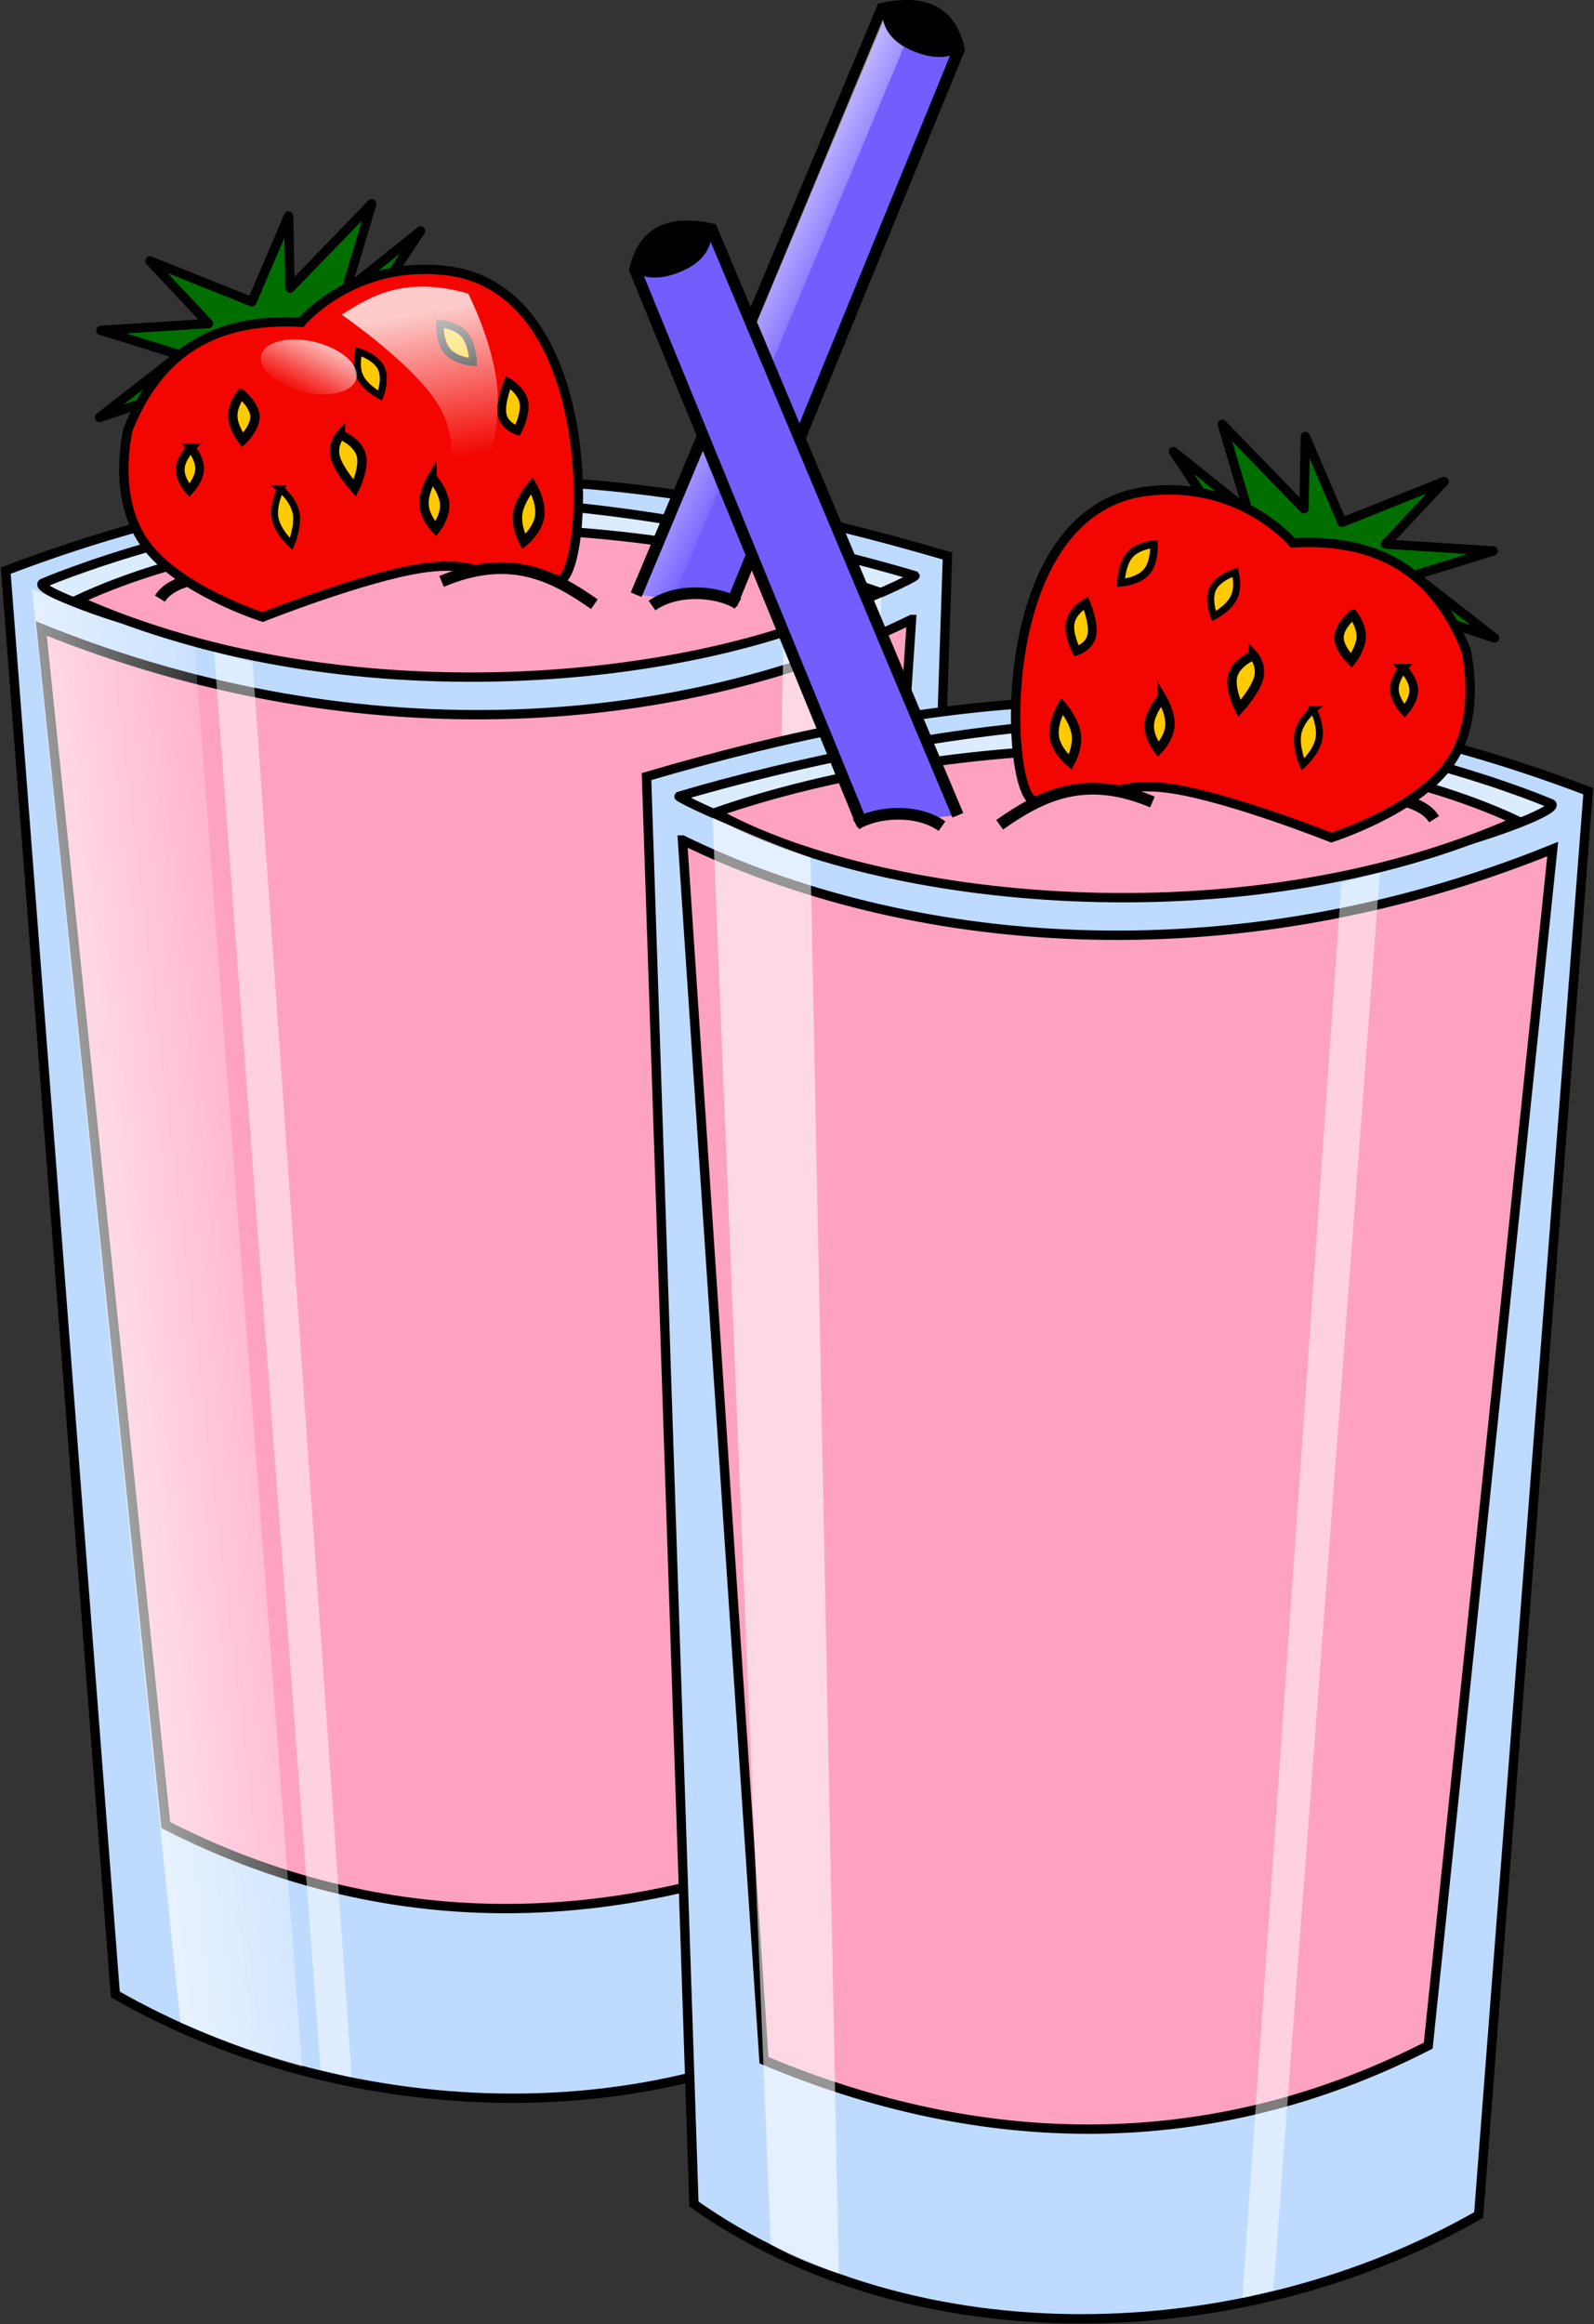 <?xml version="1.0" encoding="UTF-8" standalone="no"?>
<!-- Created with Inkscape (http://www.inkscape.org/) -->
<svg
    xmlns:inkscape="http://www.inkscape.org/namespaces/inkscape"
    xmlns:rdf="http://www.w3.org/1999/02/22-rdf-syntax-ns#"
    xmlns="http://www.w3.org/2000/svg"
    xmlns:sodipodi="http://sodipodi.sourceforge.net/DTD/sodipodi-0.dtd"
    xmlns:cc="http://creativecommons.org/ns#"
    xmlns:xlink="http://www.w3.org/1999/xlink"
    xmlns:dc="http://purl.org/dc/elements/1.1/"
    id="svg2"
    sodipodi:docname="_svgclean2.svg"
    viewBox="0 0 386.29 563.11"
    sodipodi:version="0.32"
    version="1.0"
    inkscape:version="0.48.3.1 r9886"
  >
  <rect x="0" y="0" width="386.29" height="563.11" fill="#333333" stroke="none"/>
  <defs
      id="defs5"
    >
    <linearGradient
        id="linearGradient2193"
      >
      <stop
          id="stop2195"
          style="stop-color:#ffffff;stop-opacity:.792"
          offset="0"
      />
      <stop
          id="stop2197"
          style="stop-color:#ffffff;stop-opacity:0"
          offset="1"
      />
    </linearGradient
    >
    <linearGradient
        id="linearGradient2397"
        y2="615.94"
        xlink:href="#linearGradient2193"
        gradientUnits="userSpaceOnUse"
        x2="1340.6"
        y1="631.72"
        x1="1471.1"
        inkscape:collect="always"
    />
    <linearGradient
        id="linearGradient2399"
        y2="253.31"
        xlink:href="#linearGradient2193"
        gradientUnits="userSpaceOnUse"
        x2="1263.9"
        y1="190.45"
        x1="1275.6"
        inkscape:collect="always"
    />
    <linearGradient
        id="linearGradient2401"
        y2="249.74"
        xlink:href="#linearGradient2193"
        gradientUnits="userSpaceOnUse"
        x2="1353.6"
        y1="224.2"
        x1="1347.9"
        inkscape:collect="always"
    />
    <linearGradient
        id="linearGradient2403"
        y2="211.57"
        xlink:href="#linearGradient2193"
        gradientUnits="userSpaceOnUse"
        x2="1145"
        y1="192.28"
        x1="1184.3"
        inkscape:collect="always"
    />
  </defs
  >
  <sodipodi:namedview
      id="base"
      bordercolor="#666666"
      inkscape:pageshadow="2"
      inkscape:window-y="0"
      pagecolor="#ffffff"
      inkscape:window-height="645"
      inkscape:window-maximized="0"
      inkscape:zoom="0.83820208"
      inkscape:window-x="0"
      showgrid="false"
      borderopacity="1.0"
      inkscape:current-layer="svg2"
      inkscape:cx="529.85555"
      inkscape:cy="-175.4856"
      inkscape:window-width="674"
      inkscape:pageopacity="0.0"
  />
  <g
      id="g2337"
      transform="matrix(-.566 0 0 .566 842.59 -35.468)"
    >
    <path
        id="path2339"
        inkscape:connector-curvature="0"
        sodipodi:nodetypes="ccccc"
        style="fill-rule:evenodd;stroke:#000000;stroke-width:4;fill:#bedbff"
        d="m1083 300.67 20.3 611.04c94.8 66.9 234.9 62.54 336 4.69l46.9-609.47c-157-59.81-283.4-41.33-403.2-6.26z"
    />
    <path
        id="path2341"
        inkscape:connector-curvature="0"
        sodipodi:nodetypes="ccccc"
        style="fill-rule:evenodd;stroke:#000000;stroke-width:4;fill:#ffa2c2"
        d="m1098.4 327.83 34.9 522.31c92.6 39.02 190.7 41.7 284.4-6.25l53.3-512.2c-139 56.3-277.6 42.68-372.6-3.86z"
    />
    <path
        id="path2343"
        inkscape:connector-curvature="0"
        sodipodi:nodetypes="cscsc"
        style="fill-rule:evenodd;stroke:#000000;stroke-width:4;fill:#ffffff;fill-opacity:.466"
        d="m1096.9 309.16c-0.5 0.65 76.7 40.61 176.7 42.07 104.6 1.52 202.8-34.73 196.9-38.85 0 0-76.5-33.19-170.3-35.15-93.7-1.95-203.3 31.93-203.3 31.93z"
    />
    <path
        id="path2345"
        inkscape:connector-curvature="0"
        sodipodi:nodetypes="ccc"
        style="fill-rule:evenodd;stroke:#000000;stroke-width:4;fill:#ffa2c2"
        d="m1112.4 316.07c99-34.5 250.8-39.78 343.4 3.47-118.8 53.15-275.2 34.65-343.4-3.47z"
    />
    <path
        id="path2347"
        inkscape:connector-curvature="0"
        sodipodi:nodetypes="ccccc"
        style="fill-rule:evenodd;fill:#ffffff;fill-opacity:.585"
        d="m1111.3 318.29c14.2 6.4 28.2 12.18 41.9 17.01l12.1 606.19c-9.9-3.31-19.7-7.07-29.1-12.47l-24.9-610.73z"
    />
    <path
        id="path2349"
        inkscape:connector-curvature="0"
        sodipodi:nodetypes="ccccc"
        style="fill:url(#linearGradient2397);fill-rule:evenodd"
        d="m1405.3 339.49c24.3-6.89 46.9-14.25 69.7-24.77l-63.6 613.71c-23.6 10.39-36.3 14.27-52.1 18.94l46-607.88z"
    />
    <path
        id="path2351"
        inkscape:connector-curvature="0"
        sodipodi:nodetypes="ccccc"
        style="fill-rule:evenodd;fill:#ffffff;fill-opacity:.49"
        d="m1351.4 948.64 45.6-606.91-16.5 4.51-42.4 605.73 13.3-3.33z"
    />
    <path
        id="path2353"
        inkscape:connector-curvature="0"
        sodipodi:nodetypes="cc"
        style="stroke:#000000;stroke-width:5;fill:none"
        d="m1420.2 318.91c-5.2-8.3-18.5-8.57-28.1-12.46"
    />
    <g
        id="g2355"
      >
      <path
          id="path2357"
          style="stroke-linejoin:round;fill-rule:evenodd;stroke:#000000;stroke-width:4;fill:#006f00"
          inkscape:connector-curvature="0"
          d="m1337.7 205.24-29.1-43.7 32 25.64-11.1-37.29 35 36.12 0.6-30.88 15.7 36.71 43.7-17.48-25.1 26.8 46.1 2.91-33.8 10.49 34.4 26.8-108.4-36.12z"
      />
      <path
          id="path2359"
          inkscape:connector-curvature="0"
          sodipodi:nodetypes="csccscscc"
          style="fill-rule:evenodd;stroke:#000000;stroke-width:4;fill:#f30600"
          d="m1249.2 311.02c-12.4-0.4-19.8-124.31 48.2-132.5 39.9-4.81 62.3 22.09 62.3 22.09 41-2.27 62.4 16.54 74.1 45.74 0 0 7.3 28.78-7.1 48.9-14.4 20.11-50.5 31.54-50.5 31.54s-43.2-17.2-68.4-20.95-33.1 6.55-33.1 6.55l-25.5-1.37z"
      />
      <g
          id="g2361"
        >
        <path
            id="path2363"
            inkscape:connector-curvature="0"
            sodipodi:nodetypes="cscsc"
            style="fill-rule:evenodd;stroke:#000000;stroke-width:4;fill:#ffca00"
            d="m1342.9 248.76s-7.3 2.93-8.9 8.65c-1.5 5.71 2.8 14.21 2.8 14.21s6.7-7.42 8.3-13.14c1.5-5.71-2.2-9.72-2.2-9.72z"
        />
        <path
            id="path2365"
            inkscape:connector-curvature="0"
            sodipodi:nodetypes="cscsc"
            style="fill-rule:evenodd;stroke:#000000;stroke-width:4;fill:#ffca00"
            d="m1385.5 231.24s-5.8 4.72-6 9.67c-0.1 4.96 5.3 10.14 5.3 10.14s4-5.08 4.2-10.04c0.2-4.95-3.5-9.77-3.5-9.77z"
        />
        <path
            id="path2367"
            inkscape:connector-curvature="0"
            sodipodi:nodetypes="cscsc"
            style="fill-rule:evenodd;stroke:#000000;stroke-width:3.714;fill:#ffca00"
            d="m1406.9 254.31s-3.9 4.7-3.7 9.27 4.4 9.01 4.4 9.01 4.1-4.57 3.9-9.14c-0.1-4.57-4.6-9.14-4.6-9.14z"
        />
        <path
            id="path2369"
            inkscape:connector-curvature="0"
            sodipodi:nodetypes="cscsc"
            style="fill-rule:evenodd;stroke:#000000;stroke-width:2.943;fill:#ffca00"
            d="m1368.5 271.98s-5.4 4.34-6.6 10.22c-1.1 5.89 2.1 13.32 2.1 13.32s5.7-5.06 6.9-10.94c1.1-5.89-2.4-12.6-2.4-12.6z"
        />
        <path
            id="path2371"
            inkscape:connector-curvature="0"
            sodipodi:nodetypes="cscsc"
            style="fill-rule:evenodd;stroke:#000000;stroke-width:3.226;fill:#ffca00"
            d="m1300.3 201.15s0.4 7.74-3.2 11.89c-3.5 4.14-11 4.7-11 4.7s0.2-7.7 3.7-11.85c3.5-4.14 10.5-4.74 10.5-4.74z"
        />
        <path
            id="path2373"
            inkscape:connector-curvature="0"
            sodipodi:nodetypes="cscsc"
            style="fill-rule:evenodd;stroke:#000000;stroke-width:2.992;fill:#ffca00"
            d="m1335 213.22s1.8 6.09-0.5 10.79c-2.2 4.7-8.6 8.01-8.6 8.01s-2.7-7.19-0.4-11.89 9.5-6.91 9.5-6.91z"
        />
        <path
            id="path2375"
            inkscape:connector-curvature="0"
            sodipodi:nodetypes="cscsc"
            style="fill-rule:evenodd;stroke:#000000;stroke-width:4;fill:#ffca00"
            d="m1303.7 267.03s-5 5.72-5.4 11.24 3.8 10.85 3.8 10.85 4.6-4.7 5-10.22-3.4-11.87-3.4-11.87z"
        />
        <path
            id="path2377"
            inkscape:connector-curvature="0"
            sodipodi:nodetypes="cscsc"
            style="fill-rule:evenodd;stroke:#000000;stroke-width:4;fill:#ffca00"
            d="m1260.9 270.43s5.2 6 6.1 12.04c0.8 6.03-2.6 12.1-2.6 12.1s-5.9-4.85-6.8-10.88c-0.9-6.04 3.3-13.26 3.3-13.26z"
        />
        <path
            id="path2379"
            inkscape:connector-curvature="0"
            sodipodi:nodetypes="cscsc"
            style="fill-rule:evenodd;stroke:#000000;stroke-width:3.741;fill:#ffca00"
            d="m1271.1 226.36s3.6 8.57 2.6 13.71-6.6 6.86-6.6 6.86-3.7-7.05-2.7-12.19 6.7-8.38 6.7-8.38z"
        />
      </g
      >
      <g
          id="g2381"
        >
        <path
            id="path2383"
            inkscape:connector-curvature="0"
            sodipodi:nodetypes="ccsccsc"
            style="fill:url(#linearGradient2399);fill-rule:evenodd"
            d="m1342.4 197.36c-10.6-6.5-25.5-17.28-54.2-9.03 0 0-10.2 19.95-12.3 38.69-2 18.73 4.6 37.02 4.6 37.02l17.1 1.8s-6.8-14.67 4.5-31.6 40.3-36.88 40.3-36.88z"
        />
        <path
            id="path2385"
            sodipodi:rx="20.962624"
            sodipodi:ry="10.953444"
            style="fill:url(#linearGradient2401)"
            sodipodi:type="arc"
            d="m1343.7 227.21c10.637-2.388 22.965 0.182 27.535 5.741 4.57 5.558-0.349 12-10.987 14.387-10.637 2.388-22.965-0.183-27.535-5.741-4.556-5.541 0.318-11.964 10.903-14.369"
            sodipodi:open="true"
            transform="matrix(.972 -.236 .236 .972 -13.668 308.16)"
            sodipodi:cy="237.27492"
            sodipodi:cx="1351.9949"
            sodipodi:end="10.585473"
            sodipodi:start="4.3066449"
        />
      </g
      >
      <path
          id="path2387"
          inkscape:connector-curvature="0"
          sodipodi:nodetypes="cccc"
          style="fill-rule:evenodd;stroke:#000000;stroke-width:5;fill:#725eff"
          d="m1216.3 317.23-105.4-250.85c-20.3-4.372-29.6 3.184-32.8 17.408l97.3 237.53"
      />
      <path
          id="path2389"
          inkscape:connector-curvature="0"
          sodipodi:nodetypes="ccccc"
          style="fill:url(#linearGradient2403);fill-rule:evenodd"
          d="m1109.6 68.431-8.7 12.447 99 236.82h13.7l-104-249.27z"
      />
      <path
          id="path2391"
          inkscape:connector-curvature="0"
          sodipodi:nodetypes="cscsc"
          style="fill-rule:evenodd;stroke:#000000;stroke-width:1px;fill:#000000"
          d="m1110.3 65.682s-13.2-3.628-21.4 0.946-11.4 17.349-11.4 17.349 7.4 6.423 22.3-0.974c12.9-6.408 10.5-17.321 10.5-17.321z"
      />
    </g
    >
    <path
        id="path2393"
        inkscape:connector-curvature="0"
        sodipodi:nodetypes="cc"
        style="fill-rule:evenodd;stroke:#000000;stroke-width:5;fill:#ffa2c2"
        d="m1299.6 311.55c-29.3-12.39-48.1-2.42-65.4 9.75"
    />
    <path
        id="path2395"
        inkscape:connector-curvature="0"
        sodipodi:nodetypes="cc"
        style="fill-rule:evenodd;stroke:#000000;stroke-width:5;fill:#ffa2c2"
        d="m1209.5 321.89c-11-7.81-28.6-6.03-36.8-0.81"
    />
  </g
  >
  <g
      id="g2306"
      transform="matrix(.566 0 0 .566 -456.3 17.97)"
    >
    <path
        id="path1308"
        inkscape:connector-curvature="0"
        sodipodi:nodetypes="ccccc"
        style="fill-rule:evenodd;stroke:#000000;stroke-width:4;fill:#bedbff"
        d="m1083 300.67 20.3 611.04c94.8 66.9 234.9 62.54 336 4.69l46.9-609.47c-157-59.81-283.4-41.33-403.2-6.26z"
    />
    <path
        id="path1310"
        inkscape:connector-curvature="0"
        sodipodi:nodetypes="ccccc"
        style="fill-rule:evenodd;stroke:#000000;stroke-width:4;fill:#ffa2c2"
        d="m1098.4 327.83 34.9 522.31c92.6 39.02 190.7 41.7 284.4-6.25l53.3-512.2c-139 56.3-277.6 42.68-372.6-3.86z"
    />
    <path
        id="path2185"
        inkscape:connector-curvature="0"
        sodipodi:nodetypes="cscsc"
        style="fill-rule:evenodd;stroke:#000000;stroke-width:4;fill:#ffffff;fill-opacity:.466"
        d="m1096.9 309.16c-0.5 0.65 76.7 40.61 176.7 42.07 104.6 1.52 202.8-34.73 196.9-38.85 0 0-76.5-33.19-170.3-35.15-93.7-1.95-203.3 31.93-203.3 31.93z"
    />
    <path
        id="path2187"
        inkscape:connector-curvature="0"
        sodipodi:nodetypes="ccc"
        style="fill-rule:evenodd;stroke:#000000;stroke-width:4;fill:#ffa2c2"
        d="m1112.4 316.07c99-34.5 250.8-39.78 343.4 3.47-118.8 53.15-275.2 34.65-343.4-3.47z"
    />
    <path
        id="path2189"
        inkscape:connector-curvature="0"
        sodipodi:nodetypes="ccccc"
        style="fill-rule:evenodd;fill:#ffffff;fill-opacity:.585"
        d="m1111.3 318.29c14.2 6.4 28.2 12.18 41.9 17.01l12.1 606.19c-9.9-3.31-19.7-7.07-29.1-12.47l-24.9-610.73z"
    />
    <path
        id="path2191"
        inkscape:connector-curvature="0"
        sodipodi:nodetypes="ccccc"
        style="fill-rule:evenodd;fill:url(#linearGradient2397)"
        d="m1405.3 339.49c24.3-6.89 46.9-14.25 69.7-24.77l-63.6 613.71c-23.6 10.39-36.3 14.27-52.1 18.94l46-607.88z"
    />
    <path
        id="path2201"
        inkscape:connector-curvature="0"
        sodipodi:nodetypes="ccccc"
        style="fill-rule:evenodd;fill:#ffffff;fill-opacity:.49"
        d="m1351.4 948.64 45.6-606.91-16.5 4.51-42.4 605.73 13.3-3.33z"
    />
    <path
        id="path2281"
        inkscape:connector-curvature="0"
        sodipodi:nodetypes="cc"
        style="stroke:#000000;stroke-width:5;fill:none"
        d="m1420.2 318.91c-5.2-8.3-18.5-8.57-28.1-12.46"
    />
    <g
        id="g2262"
      >
      <path
          id="path2207"
          style="stroke-linejoin:round;fill-rule:evenodd;stroke:#000000;stroke-width:4;fill:#006f00"
          inkscape:connector-curvature="0"
          d="m1337.7 205.24-29.1-43.7 32 25.64-11.1-37.29 35 36.12 0.6-30.88 15.7 36.71 43.7-17.48-25.1 26.8 46.1 2.91-33.8 10.49 34.4 26.8-108.4-36.12z"
      />
      <path
          id="path2203"
          inkscape:connector-curvature="0"
          sodipodi:nodetypes="csccscscc"
          style="fill-rule:evenodd;stroke:#000000;stroke-width:4;fill:#f30600"
          d="m1249.2 311.02c-12.4-0.4-19.8-124.31 48.2-132.5 39.9-4.81 62.3 22.09 62.3 22.09 41-2.27 62.4 16.54 74.1 45.74 0 0 7.3 28.78-7.1 48.9-14.4 20.11-50.5 31.54-50.5 31.54s-43.2-17.2-68.4-20.95-33.1 6.55-33.1 6.55l-25.5-1.37z"
      />
      <g
          id="g2247"
        >
        <path
            id="path2229"
            inkscape:connector-curvature="0"
            sodipodi:nodetypes="cscsc"
            style="fill-rule:evenodd;stroke:#000000;stroke-width:4;fill:#ffca00"
            d="m1342.9 248.76s-7.3 2.93-8.9 8.65c-1.5 5.71 2.8 14.21 2.8 14.21s6.7-7.42 8.3-13.14c1.5-5.71-2.2-9.72-2.2-9.72z"
        />
        <path
            id="path2231"
            inkscape:connector-curvature="0"
            sodipodi:nodetypes="cscsc"
            style="fill-rule:evenodd;stroke:#000000;stroke-width:4;fill:#ffca00"
            d="m1385.5 231.24s-5.8 4.72-6 9.67c-0.1 4.96 5.3 10.14 5.3 10.14s4-5.08 4.2-10.04c0.2-4.95-3.5-9.77-3.5-9.77z"
        />
        <path
            id="path2233"
            inkscape:connector-curvature="0"
            sodipodi:nodetypes="cscsc"
            style="fill-rule:evenodd;stroke:#000000;stroke-width:3.714;fill:#ffca00"
            d="m1406.9 254.31s-3.9 4.7-3.7 9.27 4.4 9.01 4.4 9.01 4.1-4.57 3.9-9.14c-0.1-4.57-4.6-9.14-4.6-9.14z"
        />
        <path
            id="path2235"
            inkscape:connector-curvature="0"
            sodipodi:nodetypes="cscsc"
            style="fill-rule:evenodd;stroke:#000000;stroke-width:2.943;fill:#ffca00"
            d="m1368.5 271.98s-5.4 4.34-6.6 10.22c-1.1 5.89 2.1 13.32 2.1 13.32s5.7-5.06 6.9-10.94c1.1-5.89-2.4-12.6-2.4-12.6z"
        />
        <path
            id="path2237"
            inkscape:connector-curvature="0"
            sodipodi:nodetypes="cscsc"
            style="fill-rule:evenodd;stroke:#000000;stroke-width:3.226;fill:#ffca00"
            d="m1300.3 201.15s0.4 7.74-3.2 11.89c-3.5 4.14-11 4.7-11 4.7s0.2-7.7 3.7-11.85c3.5-4.14 10.5-4.74 10.5-4.74z"
        />
        <path
            id="path2239"
            inkscape:connector-curvature="0"
            sodipodi:nodetypes="cscsc"
            style="fill-rule:evenodd;stroke:#000000;stroke-width:2.992;fill:#ffca00"
            d="m1335 213.22s1.8 6.09-0.5 10.79c-2.2 4.7-8.6 8.01-8.6 8.01s-2.7-7.19-0.4-11.89 9.5-6.91 9.5-6.91z"
        />
        <path
            id="path2241"
            inkscape:connector-curvature="0"
            sodipodi:nodetypes="cscsc"
            style="fill-rule:evenodd;stroke:#000000;stroke-width:4;fill:#ffca00"
            d="m1303.7 267.03s-5 5.72-5.4 11.24 3.8 10.85 3.8 10.85 4.6-4.7 5-10.22-3.4-11.87-3.4-11.87z"
        />
        <path
            id="path2243"
            inkscape:connector-curvature="0"
            sodipodi:nodetypes="cscsc"
            style="fill-rule:evenodd;stroke:#000000;stroke-width:4;fill:#ffca00"
            d="m1260.9 270.43s5.2 6 6.1 12.04c0.8 6.03-2.6 12.1-2.6 12.1s-5.9-4.85-6.8-10.88c-0.9-6.04 3.3-13.26 3.3-13.26z"
        />
        <path
            id="path2245"
            inkscape:connector-curvature="0"
            sodipodi:nodetypes="cscsc"
            style="fill-rule:evenodd;stroke:#000000;stroke-width:3.741;fill:#ffca00"
            d="m1271.1 226.36s3.6 8.57 2.6 13.71-6.6 6.86-6.6 6.86-3.7-7.05-2.7-12.19 6.7-8.38 6.7-8.38z"
        />
      </g
      >
      <g
          id="g2258"
        >
        <path
            id="path2209"
            inkscape:connector-curvature="0"
            sodipodi:nodetypes="ccsccsc"
            style="fill-rule:evenodd;fill:url(#linearGradient2399)"
            d="m1342.4 197.36c-10.6-6.5-25.5-17.28-54.2-9.03 0 0-10.2 19.95-12.3 38.69-2 18.73 4.6 37.02 4.6 37.02l17.1 1.8s-6.8-14.67 4.5-31.6 40.3-36.88 40.3-36.88z"
        />
        <path
            id="path2219"
            sodipodi:rx="20.962624"
            sodipodi:ry="10.953444"
            style="fill:url(#linearGradient2401)"
            sodipodi:type="arc"
            d="m1343.7 227.21c10.637-2.388 22.965 0.182 27.535 5.741 4.57 5.558-0.349 12-10.987 14.387-10.637 2.388-22.965-0.183-27.535-5.741-4.556-5.541 0.318-11.964 10.903-14.369"
            sodipodi:open="true"
            transform="matrix(.972 -.236 .236 .972 -13.668 308.16)"
            sodipodi:cy="237.27492"
            sodipodi:cx="1351.9949"
            sodipodi:end="10.585473"
            sodipodi:start="4.3066449"
        />
      </g
      >
      <path
          id="path2285"
          inkscape:connector-curvature="0"
          sodipodi:nodetypes="cccc"
          style="fill-rule:evenodd;stroke:#000000;stroke-width:5;fill:#725eff"
          d="m1216.3 317.23-105.4-250.85c-20.3-4.372-29.6 3.184-32.8 17.408l97.3 237.53"
      />
      <path
          id="path2289"
          inkscape:connector-curvature="0"
          sodipodi:nodetypes="ccccc"
          style="fill-rule:evenodd;fill:url(#linearGradient2403)"
          d="m1109.6 68.431-8.7 12.447 99 236.82h13.7l-104-249.27z"
      />
      <path
          id="path2287"
          inkscape:connector-curvature="0"
          sodipodi:nodetypes="cscsc"
          style="fill-rule:evenodd;stroke:#000000;stroke-width:1px;fill:#000000"
          d="m1110.3 65.682s-13.2-3.628-21.4 0.946-11.4 17.349-11.4 17.349 7.4 6.423 22.3-0.974c12.9-6.408 10.5-17.321 10.5-17.321z"
      />
    </g
    >
    <path
        id="path2279"
        inkscape:connector-curvature="0"
        sodipodi:nodetypes="cc"
        style="fill-rule:evenodd;stroke:#000000;stroke-width:5;fill:#ffa2c2"
        d="m1299.6 311.55c-29.3-12.39-48.1-2.42-65.4 9.75"
    />
    <path
        id="path2299"
        inkscape:connector-curvature="0"
        sodipodi:nodetypes="cc"
        style="fill-rule:evenodd;stroke:#000000;stroke-width:5;fill:#ffa2c2"
        d="m1209.5 321.89c-11-7.81-28.6-6.03-36.8-0.81"
    />
  </g
  >
</svg
>
